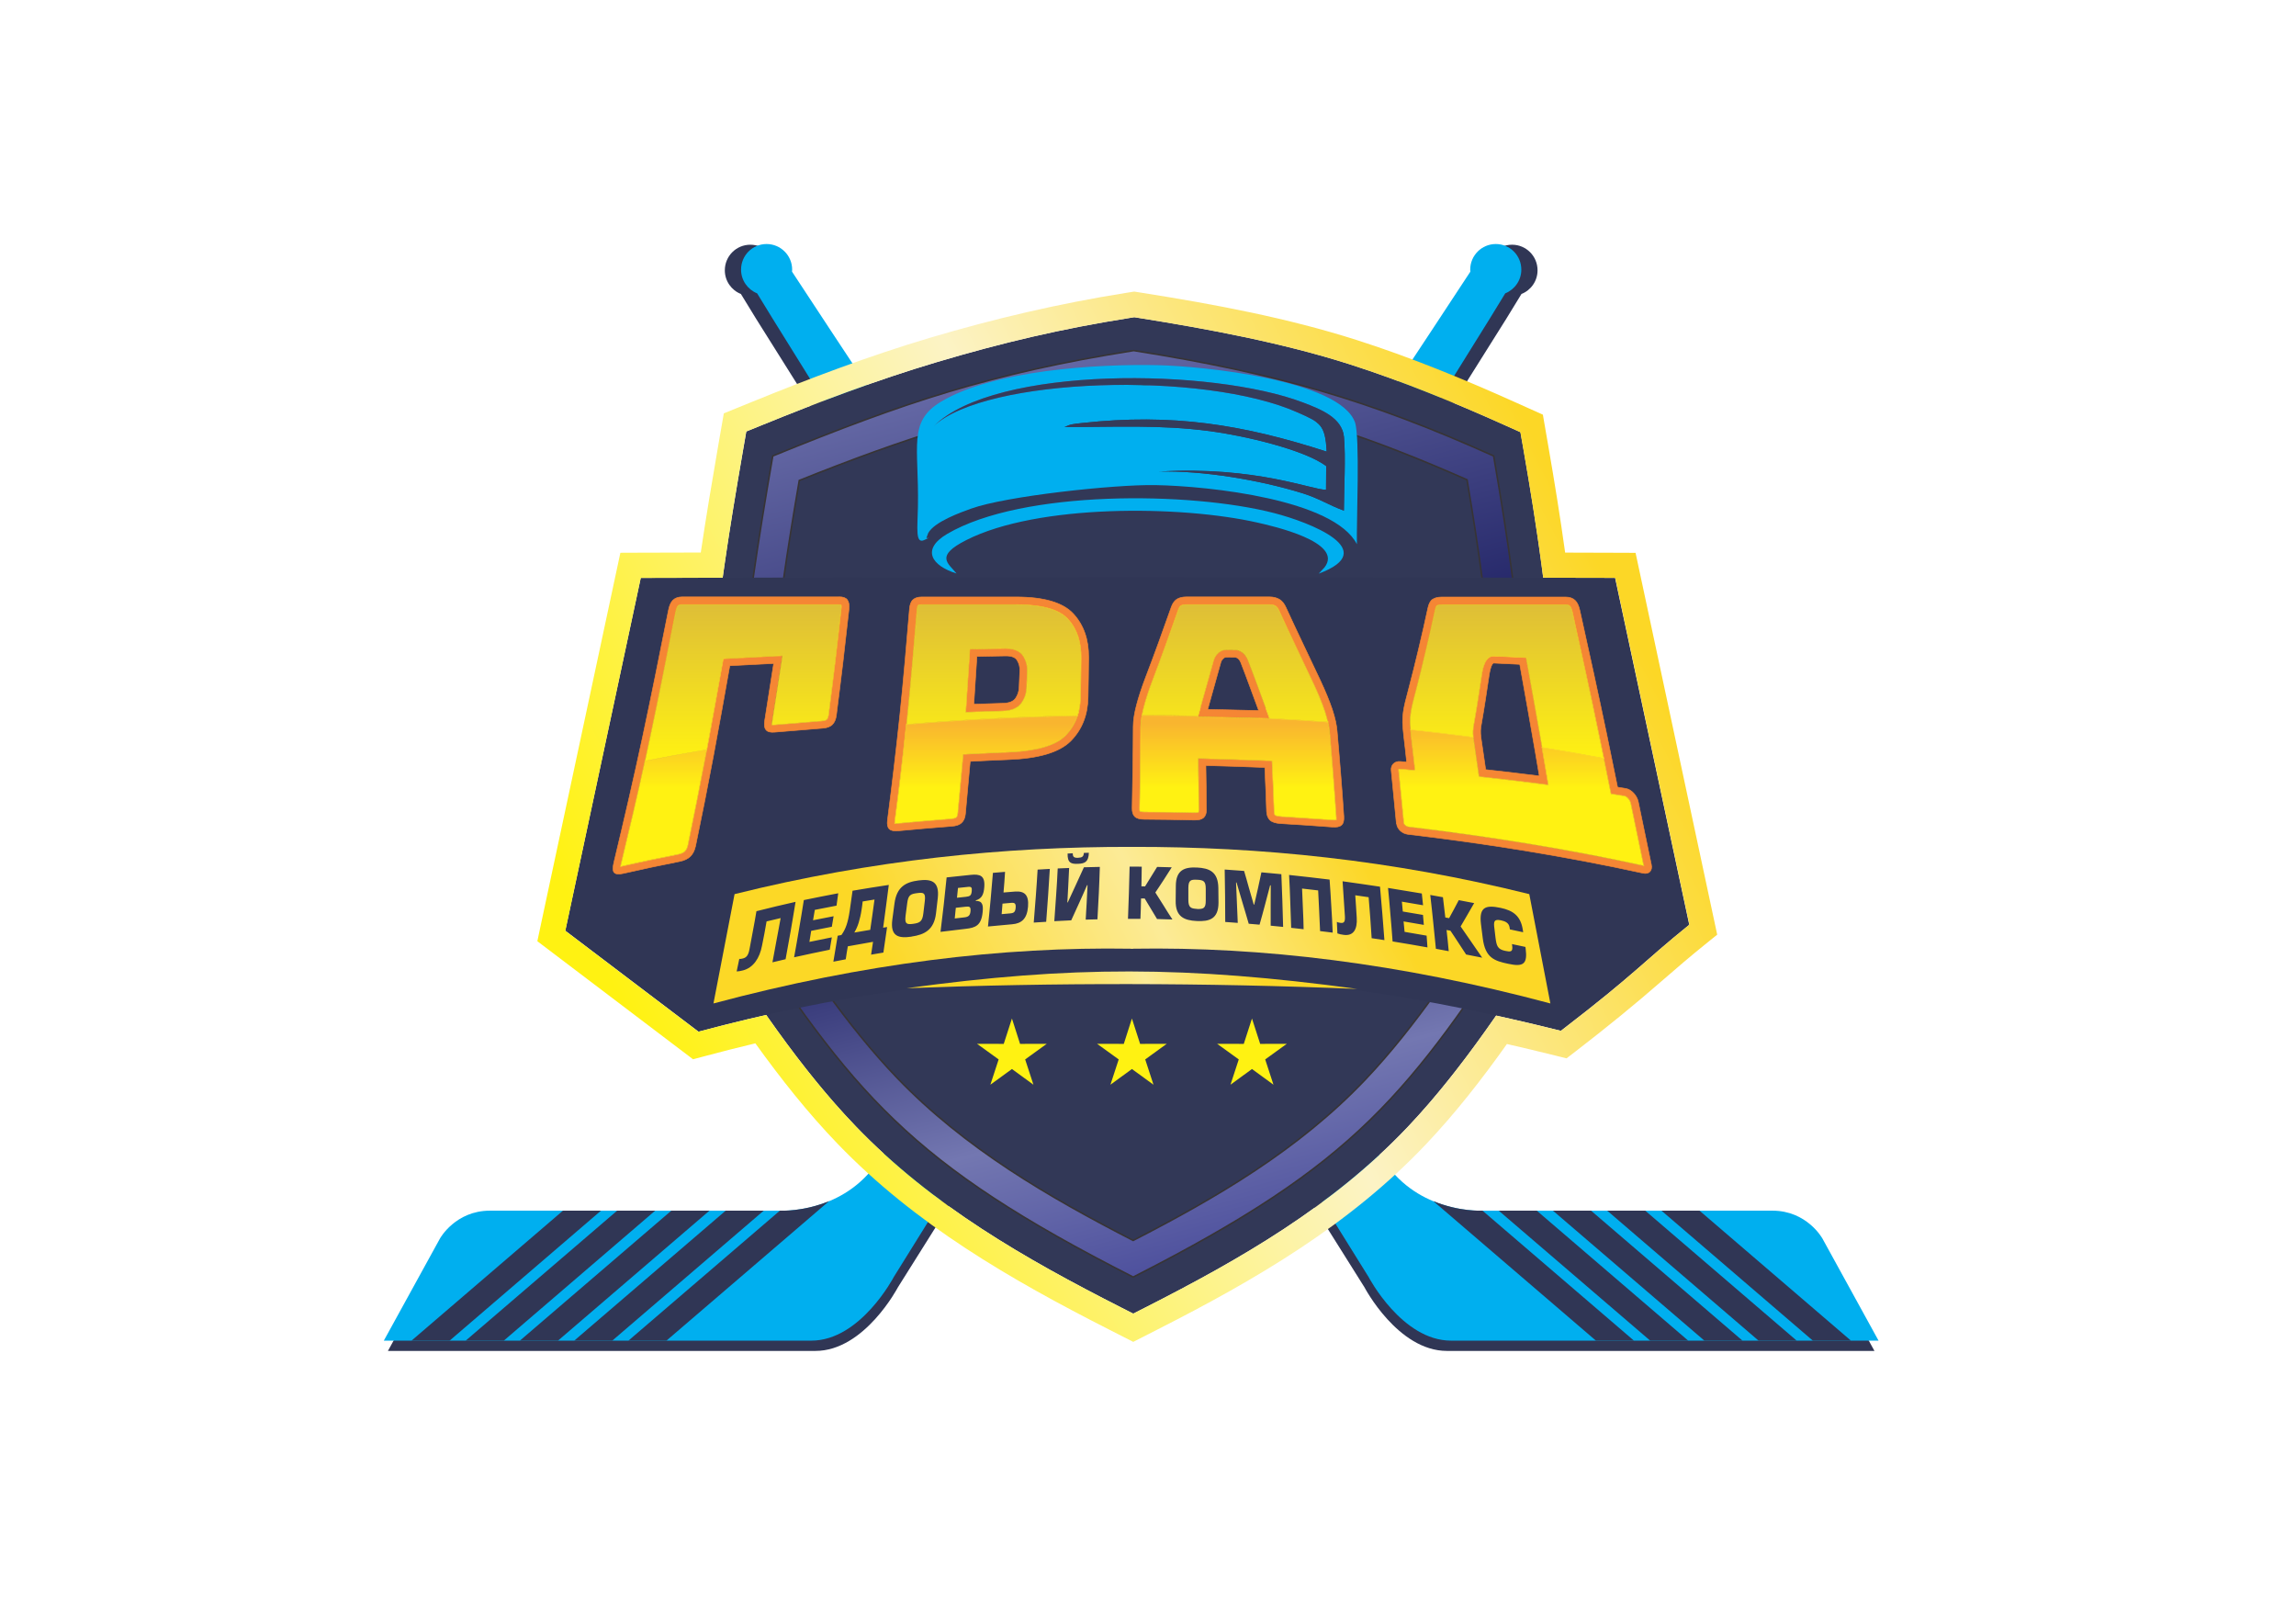 <?xml version="1.0" encoding="UTF-8"?>
<!DOCTYPE svg PUBLIC "-//W3C//DTD SVG 1.1//EN" "http://www.w3.org/Graphics/SVG/1.1/DTD/svg11.dtd">
<!-- Creator: CorelDRAW X6 -->
<svg xmlns="http://www.w3.org/2000/svg" xml:space="preserve" width="297mm" height="210mm" version="1.1" style="shape-rendering:geometricPrecision; text-rendering:geometricPrecision; image-rendering:optimizeQuality; fill-rule:evenodd; clip-rule:evenodd"
viewBox="0 0 29700 21000"
 xmlns:xlink="http://www.w3.org/1999/xlink">
 <defs>
  <style type="text/css">
   <![CDATA[
    .str1 {stroke:#F58634;stroke-width:7.62}
    .str2 {stroke:#FCD726;stroke-width:7.62}
    .str0 {stroke:#373435;stroke-width:20}
    .fil1 {fill:#00AFEF}
    .fil0 {fill:#303655}
    .fil2 {fill:#323857}
    .fil11 {fill:#353B5A}
    .fil7 {fill:#373435}
    .fil6 {fill:#F58634}
    .fil9 {fill:#FFF212}
    .fil5 {fill:#323857;fill-rule:nonzero}
    .fil13 {fill:url(#id0)}
    .fil3 {fill:url(#id1)}
    .fil12 {fill:url(#id2)}
    .fil8 {fill:url(#id3)}
    .fil4 {fill:url(#id4)}
    .fil10 {fill:url(#id5)}
   ]]>
  </style>
  <linearGradient id="id0" gradientUnits="userSpaceOnUse" x1="14544.5" y1="9842.41" x2="14544.5" y2="7819.93">
   <stop offset="0" style="stop-color:#FFF212"/>
   <stop offset="1" style="stop-color:#DEBE37"/>
  </linearGradient>
  <linearGradient id="id1" gradientUnits="userSpaceOnUse" x1="16338.6" y1="16996.5" x2="12926.5" y2="4054.62">
   <stop offset="0" style="stop-color:#3E4095"/>
   <stop offset="0.22" style="stop-color:#7377B1"/>
   <stop offset="0.522" style="stop-color:#141659"/>
   <stop offset="1" style="stop-color:#6F73AF"/>
  </linearGradient>
  <linearGradient id="id2" gradientUnits="userSpaceOnUse" x1="14645" y1="11000.2" x2="14645" y2="9354.81">
   <stop offset="0" style="stop-color:#FFF212"/>
   <stop offset="0.49" style="stop-color:#FFF212"/>
   <stop offset="1" style="stop-color:#F9B52F"/>
  </linearGradient>
  <linearGradient id="id3" gradientUnits="userSpaceOnUse" x1="20745.3" y1="7423.01" x2="8417.6" y2="13703.2">
   <stop offset="0" style="stop-color:#FCD726"/>
   <stop offset="0.451" style="stop-color:#FCF3C5"/>
   <stop offset="1" style="stop-color:#FFF212"/>
  </linearGradient>
  <linearGradient id="id4" gradientUnits="userSpaceOnUse" x1="17373.1" y1="10573" x2="11911.6" y2="13355.3">
   <stop offset="0" style="stop-color:#FCD726"/>
   <stop offset="0.451" style="stop-color:#FCEB97"/>
   <stop offset="1" style="stop-color:#FCD826"/>
  </linearGradient>
  <linearGradient id="id5" gradientUnits="userSpaceOnUse" xlink:href="#id4" x1="15972.1" y1="11962.5" x2="13312.6" y2="13317.4">
  </linearGradient>
 </defs>
 <g id="Слой_x0020_1">
  <g id="_281052464">
   <path class="fil0" d="M5748 16146c0,0 199,-354 642,-354 442,0 3761,0 3761,0 0,0 748,42 1212,-571 498,-656 7262,-10772 7867,-11700 -1,-8 -2,-17 -2,-25 0,-183 148,-331 331,-331 183,0 330,148 330,331 0,139 -86,258 -208,306l-196 320 -7870 12527c0,0 -431,823 -1067,823 -465,0 -5530,0 -5530,0l730 -1327z"/>
   <path class="fil1" d="M5695 16012c0,0 199,-354 642,-354 442,0 3760,0 3760,0 0,0 748,42 1213,-571 497,-656 7105,-10647 7710,-11574 -1,-9 -2,-17 -2,-26 0,-182 148,-331 331,-331 183,0 330,148 330,331 0,139 -86,258 -208,307l-196 320 -7713 12401c0,0 -431,824 -1067,824 -464,0 -5530,0 -5530,0l730 -1328z"/>
   <path class="fil0" d="M8475 15658l-1958 1681c-173,0 -339,0 -493,0l1959 -1681c164,0 329,0 492,0z"/>
   <path class="fil0" d="M7282 15658c156,0 321,0 492,0l-1958 1681c-192,0 -358,0 -493,0l1959 -1681z"/>
   <path class="fil0" d="M9177 15658l-1959 1681c-168,0 -333,0 -493,0l1959 -1681c172,0 339,0 493,0z"/>
   <path class="fil0" d="M9879 15658l-1959 1681c-164,0 -328,0 -492,0l1959 -1681c200,0 369,0 493,0z"/>
   <path class="fil0" d="M10093 15658c0,0 296,16 632,-124l-2104 1805c-161,0 -325,0 -492,0l1959 -1681c3,0 5,0 5,0z"/>
   <path class="fil0" d="M23517 16146c0,0 -199,-354 -642,-354 -442,0 -3761,0 -3761,0 0,0 -748,42 -1212,-571 -498,-656 -7262,-10772 -7867,-11700 1,-8 2,-17 2,-25 0,-183 -148,-331 -331,-331 -183,0 -330,148 -330,331 0,139 86,258 208,306l196 320 7870 12527c0,0 431,823 1067,823 465,0 5530,0 5530,0l-730 -1327z"/>
   <path class="fil1" d="M23570 16012c0,0 -199,-354 -642,-354 -442,0 -3760,0 -3760,0 0,0 -748,42 -1213,-571 -497,-656 -7105,-10647 -7710,-11574 1,-9 2,-17 2,-26 0,-182 -148,-331 -331,-331 -183,0 -330,148 -330,331 0,139 86,258 208,307l196 320 7713 12401c0,0 431,824 1067,824 464,0 5530,0 5530,0l-730 -1328z"/>
   <path class="fil0" d="M20790 15658l1958 1681c173,0 339,0 493,0l-1959 -1681c-164,0 -329,0 -492,0z"/>
   <path class="fil0" d="M21984 15658c-156,0 -321,0 -492,0l1958 1681c192,0 358,0 493,0l-1959 -1681z"/>
   <path class="fil0" d="M20088 15658l1959 1681c168,0 333,0 493,0l-1959 -1681c-172,0 -339,0 -493,0z"/>
   <path class="fil0" d="M19387 15658l1959 1681c164,0 328,0 492,0l-1959 -1681c-200,0 -369,0 -493,0z"/>
   <path class="fil0" d="M19172 15658c0,0 -296,16 -632,-124l2104 1805c161,0 325,0 492,0l-1959 -1681c-3,0 -5,0 -5,0z"/>
   <path class="fil2" d="M20103 12008c-578,887 -1173,1807 -1892,2566 -976,1030 -2168,1712 -3387,2332l-165 84 -165 -84c-1229,-625 -2436,-1311 -3426,-2341 -726,-755 -1325,-1667 -1905,-2557l-73 -112 0 -137c0,-998 18,-1993 107,-2987 88,-993 245,-1975 416,-2955l41 -237 207 -84c744,-303 1492,-585 2258,-813 854,-254 1623,-434 2498,-572l56 -9 56 9c893,142 1860,322 2727,599 687,220 1354,494 2016,791l196 88 40 228c171,981 315,1959 389,2954 74,993 81,1992 81,2988l0 137 -73 112z"/>
   <path class="fil3 str0" d="M14659 16517c-2899,-1474 -3612,-2355 -5178,-4758 0,-2384 108,-3521 515,-5862 1702,-693 2814,-1069 4669,-1363 1855,294 3050,642 4656,1363 407,2342 463,3479 463,5862 -1566,2403 -2227,3284 -5126,4758zm4735 -4895c-1,-927 -9,-1857 -78,-2782 -66,-887 -191,-1761 -339,-2635 -572,-252 -1149,-485 -1742,-674 -813,-260 -1733,-430 -2570,-565 -824,133 -1538,303 -2342,542 -672,200 -1330,444 -1984,706 -150,875 -286,1754 -364,2640 -82,921 -101,1843 -103,2767 526,807 1079,1639 1734,2321 878,913 1963,1541 3052,2101 1078,-554 2146,-1176 3009,-2087 650,-686 1200,-1528 1726,-2335z"/>
   <path class="fil0" d="M8288 7474c-339,1587 -637,2978 -976,4564 996,-364 2175,-651 3364,-847 2219,-365 5437,-401 7683,-98 1272,171 2522,454 3492,866 -339,-1587 -620,-2899 -959,-4485 -4210,-12 -8394,-11 -12604,0z"/>
   <path class="fil0" d="M14988 12623l0 8 -345 -6 -345 6 0 -8c-1817,3 -3509,251 -5262,720l-1722 -1305 1777 -1019c1839,-457 3659,-458 5553,-458 1894,0 3694,-51 5533,406l1676 992c-634,512 -665,606 -1662,1373 -1727,-430 -3373,-706 -5202,-709z"/>
   <path class="fil4" d="M9502 11564c1782,-443 3486,-615 5140,-611 1654,-4 3358,168 5140,611 91,471 182,943 273,1414 -1952,-522 -3739,-735 -5395,-708l0 1 -18 0 -18 0 0 -1c-1657,-27 -3443,186 -5395,708 91,-471 182,-943 273,-1414z"/>
   <path class="fil5" d="M9785 11785c-13,82 -29,164 -44,246 -15,82 -31,164 -46,246 -14,74 -37,107 -84,119 -23,6 -37,8 -48,6 -11,54 -23,108 -34,162 24,-1 47,-4 84,-14 131,-35 213,-156 244,-319 10,-52 21,-104 31,-157 10,-52 19,-105 28,-157 61,-14 122,-29 182,-43 -18,95 -34,191 -53,286 -18,95 -35,191 -53,286 57,-14 112,-27 170,-40 23,-124 45,-247 67,-371 22,-124 41,-247 62,-371 -167,38 -336,77 -506,121zm754 -17c94,-18 187,-37 282,-55 7,-53 14,-107 22,-160 -148,28 -296,57 -445,88 -19,123 -40,247 -61,370 -21,123 -42,247 -65,370 154,-35 307,-66 461,-98 9,-53 19,-107 27,-160 -97,19 -194,39 -290,59 7,-48 15,-96 23,-143 89,-18 179,-36 267,-53 8,-45 16,-90 23,-136 -89,17 -177,35 -266,52 7,-45 15,-90 23,-134zm489 -247c-11,85 -23,170 -36,255 -12,80 -25,140 -42,189 -17,50 -38,89 -66,128 -16,3 -33,6 -48,9 -9,56 -18,112 -28,168 -10,56 -19,112 -28,168 53,-10 106,-20 160,-31 9,-56 16,-112 27,-168 109,-20 218,-39 326,-58 -8,55 -16,111 -25,166 53,-9 105,-18 159,-27 7,-55 15,-110 24,-165 8,-55 16,-110 24,-165 -16,3 -34,5 -51,8 12,-92 24,-184 37,-276 13,-93 24,-185 36,-277 -157,24 -311,48 -468,75zm284 115c-9,65 -17,131 -27,195 -10,65 -19,130 -28,195 -70,12 -138,23 -206,35 23,-39 41,-78 56,-126 14,-48 29,-104 39,-176 5,-33 10,-66 13,-100 51,-8 103,-17 152,-25zm479 477c166,-24 292,-85 317,-302 8,-66 16,-133 23,-199 23,-217 -88,-246 -249,-225 -164,21 -284,81 -312,302 -8,67 -18,135 -27,202 -30,221 80,247 248,223zm23 -165c-85,12 -113,2 -100,-104 7,-53 14,-107 21,-161 13,-107 43,-121 129,-132 83,-11 111,-4 99,101 -6,53 -12,107 -19,160 -12,106 -45,124 -130,136zm353 104c108,-14 216,-27 325,-39 129,-14 202,-45 219,-216 9,-87 0,-148 -89,-145 -1,-2 -1,-5 0,-7 81,-23 103,-82 110,-170 13,-152 -56,-172 -175,-160 -103,10 -208,21 -312,33 -12,117 -24,235 -37,352 -13,118 -28,235 -42,352zm225 -568c45,-5 91,-9 134,-14 42,-4 48,13 44,55 -5,56 -21,68 -77,74 -39,4 -76,8 -114,12 4,-42 8,-85 13,-127zm-28 257c41,-5 82,-9 126,-14 53,-6 69,1 64,59 -5,57 -29,73 -81,79 -41,5 -82,9 -123,14 4,-46 9,-92 14,-138zm638 -465c-53,4 -106,9 -158,13 -9,116 -20,231 -30,347 -10,116 -23,231 -34,347 104,-10 209,-20 312,-29 124,-10 193,-72 206,-226 13,-154 -45,-206 -169,-197 -49,4 -99,8 -148,12 3,-45 8,-89 11,-134 4,-44 6,-89 9,-134zm-34 411c38,-3 75,-7 112,-10 46,-4 63,8 58,65 -5,53 -23,67 -69,71 -37,3 -75,7 -112,10 4,-46 8,-91 11,-137zm612 -449c-55,3 -106,6 -158,9 -7,114 -14,229 -23,343 -8,114 -18,228 -27,342 53,-4 106,-7 161,-10 8,-114 17,-228 25,-342 8,-114 14,-228 22,-342zm251 -12c-49,2 -101,4 -149,6 -5,114 -12,228 -20,341 -7,114 -15,228 -24,341 72,-4 145,-8 219,-11 35,-76 70,-152 104,-228 34,-76 69,-152 101,-227 2,0 4,0 6,0 -3,74 -7,149 -11,223 -4,74 -8,149 -13,223 50,-2 101,-3 152,-4 7,-113 12,-226 18,-339 6,-113 9,-226 13,-339 -69,2 -138,3 -206,5 -34,76 -69,151 -104,227 -34,76 -69,152 -105,228 -2,0 -4,0 -5,0 3,-74 8,-149 12,-224 4,-75 8,-149 11,-224zm46 -190c-22,1 -45,2 -67,3 -3,123 47,137 135,133 83,-3 137,-21 140,-143 -23,1 -43,1 -65,2 -2,48 -23,61 -74,63 -51,2 -70,-10 -69,-58zm892 173c-53,-1 -105,-1 -157,-1 -2,113 -6,225 -9,338 -3,113 -7,225 -12,338 54,0 106,-1 161,0 1,-44 4,-88 5,-132 2,-44 2,-88 3,-132 15,0 32,0 47,0 27,44 54,89 80,133 27,45 54,89 80,133 66,2 132,4 199,6 -39,-58 -75,-117 -111,-175 -36,-58 -73,-117 -110,-174 36,-55 73,-108 108,-163 35,-54 69,-109 104,-163 -63,-2 -127,-3 -189,-5 -51,84 -104,168 -156,252 -15,0 -32,0 -47,-1 2,-85 3,-169 4,-254zm712 703c165,8 280,-28 281,-237 0,-64 -1,-128 -2,-191 -3,-209 -116,-256 -277,-264 -159,-7 -272,30 -273,238 0,64 -1,127 -2,191 -4,208 111,255 273,263zm3 -157c-82,-4 -112,-19 -112,-119 0,-51 0,-102 0,-152 1,-101 31,-110 112,-106 83,4 113,16 113,116 0,51 0,102 0,152 1,101 -29,113 -113,110zm358 -509c2,113 4,226 5,339 1,113 2,226 2,339 54,3 107,7 162,12 -3,-87 -8,-174 -11,-261 -3,-87 -7,-174 -11,-261 2,0 3,-1 6,-1 27,89 53,178 79,267 26,89 54,178 79,267 46,4 93,7 140,12 25,-85 47,-170 70,-255 23,-85 44,-170 67,-255 2,1 5,2 8,3 0,87 -1,174 -1,260 0,87 0,174 0,260 53,5 106,10 161,16 -3,-114 -6,-227 -10,-341 -4,-114 -9,-227 -13,-341 -87,-9 -172,-16 -258,-24 -15,70 -29,139 -45,209 -16,70 -32,139 -48,209 -2,0 -4,0 -6,-1 -21,-73 -43,-145 -63,-218 -20,-72 -40,-145 -62,-217 -83,-6 -167,-12 -249,-18zm833 70c7,114 11,228 15,342 4,114 9,228 12,342 54,6 107,12 161,18 -1,-88 -5,-175 -9,-263 -4,-88 -7,-175 -11,-263 69,8 138,16 208,24 4,88 8,176 13,263 5,88 9,176 12,263 54,7 108,13 163,20 -5,-114 -10,-229 -18,-343 -7,-115 -13,-229 -22,-343 -175,-21 -351,-42 -525,-60zm692 82c6,75 11,150 15,226 5,75 11,150 15,226 4,68 -9,92 -55,86 -23,-3 -35,-6 -49,-13 2,50 4,99 7,149 25,9 47,15 82,19 125,17 178,-71 168,-222 -3,-48 -6,-97 -9,-145 -3,-48 -7,-96 -10,-145 58,8 116,17 173,25 7,88 14,177 21,265 6,88 12,177 18,265 55,8 109,16 165,25 -8,-115 -17,-230 -27,-345 -10,-115 -19,-230 -30,-346 -162,-24 -323,-48 -484,-70zm765 263c93,15 183,31 276,47 -5,-51 -11,-101 -16,-152 -145,-25 -291,-49 -437,-72 12,116 21,231 31,346 10,115 20,231 28,346 150,24 300,50 451,77 -3,-51 -7,-101 -11,-152 -96,-17 -191,-33 -285,-49 -5,-45 -8,-90 -13,-135 88,15 173,30 262,45 -4,-43 -8,-86 -11,-129 -88,-15 -175,-30 -261,-44 -5,-42 -8,-84 -12,-127zm532 -57c-55,-10 -108,-19 -163,-29 14,116 26,232 38,348 12,116 24,232 35,348 55,10 109,20 166,31 -4,-46 -8,-91 -13,-137 -5,-46 -9,-91 -15,-137 16,3 34,6 50,9 34,51 69,102 102,154 33,51 67,103 101,154 68,14 138,27 208,41 -48,-68 -93,-135 -140,-203 -47,-67 -93,-134 -139,-201 30,-50 59,-101 88,-151 29,-51 58,-101 87,-151 -66,-13 -133,-25 -199,-38 -40,78 -83,156 -125,233 -18,-3 -34,-6 -49,-9 -10,-88 -20,-175 -31,-263zm1039 453c-1,-9 -3,-18 -4,-28 -27,-182 -125,-253 -287,-287 -92,-19 -163,-24 -207,4 -44,28 -62,89 -48,205 7,61 15,121 23,182 16,128 54,203 111,249 57,46 132,65 218,83 198,43 252,3 226,-197 -1,-7 -2,-14 -3,-21 -59,-13 -116,-25 -174,-37 1,7 2,14 3,21 11,83 -21,81 -90,67 -101,-21 -112,-66 -126,-171 -5,-37 -8,-74 -13,-110 -14,-101 -8,-133 85,-114 56,12 101,34 110,90 1,9 3,18 4,27 57,12 114,24 172,37z"/>
   <path class="fil6 str1" d="M18063 10651c-22,-229 -45,-459 -67,-688 -7,-68 45,-120 115,-114 28,2 57,5 85,7 -12,-113 -24,-226 -38,-339 -8,-68 -12,-126 -14,-173 -1,-47 2,-91 8,-133 6,-42 15,-87 26,-133 11,-46 25,-100 42,-162 46,-173 88,-346 130,-520 41,-175 83,-351 120,-529 11,-55 31,-94 59,-114 31,-21 70,-31 120,-31l489 0 7 0 8 0 3 0 6 0 8 0 1084 0c50,0 90,14 120,42 30,28 50,73 63,135 118,531 235,1063 346,1594 47,229 94,458 141,688 35,5 71,11 106,17 73,12 145,90 162,171 56,271 113,542 169,813 17,80 -30,128 -108,111 -1035,-226 -2047,-385 -3043,-503 -73,-9 -138,-69 -144,-138zm-2271 -2084c-58,203 -112,406 -170,608 220,4 440,9 660,15 -77,-207 -151,-415 -231,-620 -10,-26 -23,-42 -36,-53 -13,-11 -28,-16 -45,-17 -35,0 -69,-1 -104,-1 -15,0 -29,5 -40,16 -12,11 -27,27 -34,52zm-186 1900c1,51 -13,87 -38,109 -25,22 -63,31 -120,30 -216,-5 -432,-9 -648,-10 -55,0 -98,-12 -121,-35 -24,-23 -35,-59 -34,-110 4,-176 7,-351 9,-527 3,-176 4,-351 5,-527 0,-80 15,-172 42,-276 27,-103 66,-224 119,-363 57,-151 115,-301 169,-453 54,-150 109,-302 162,-453 16,-45 38,-78 69,-100 31,-21 74,-32 127,-32 358,0 715,0 1074,0 51,0 95,11 131,33 35,22 61,56 82,102 71,156 145,312 219,468 74,157 149,314 224,472 68,145 120,272 157,381 36,109 57,205 63,288 15,183 32,365 46,548 14,183 29,365 40,548 3,52 -5,90 -30,111 -24,22 -63,29 -119,25 -225,-17 -449,-32 -672,-45 -58,-4 -104,-17 -132,-42 -27,-24 -44,-63 -46,-115 -5,-189 -15,-379 -23,-568 -256,-10 -510,-19 -763,-25 3,187 7,375 7,562zm-3294 219c-229,18 -460,37 -690,59 -58,5 -97,-2 -119,-24 -22,-21 -30,-59 -23,-112 59,-455 113,-911 161,-1368 47,-455 86,-912 124,-1368 5,-53 18,-92 45,-116 25,-23 61,-36 112,-36 408,0 814,0 1221,0 362,0 608,73 741,217 133,144 200,332 198,564 -1,171 -4,342 -7,513 -4,232 -78,420 -224,568 -146,147 -417,227 -806,241 -167,6 -332,15 -495,23 -22,227 -40,454 -62,681 -5,52 -23,90 -51,115 -27,25 -68,39 -126,43zm325 -2198c-14,206 -27,413 -40,620 126,-4 251,-8 377,-12 82,-2 136,-25 163,-65 28,-41 44,-88 46,-139 3,-71 6,-143 9,-214 3,-51 -10,-97 -34,-137 -23,-40 -73,-59 -153,-58 -124,2 -247,4 -368,7zm-1784 -768c-676,0 -1354,0 -2030,0 -51,0 -90,15 -119,43 -29,29 -47,75 -59,138 -108,542 -216,1085 -332,1627 -116,542 -242,1085 -372,1626 -15,64 -16,108 3,130 20,23 61,26 121,12 244,-56 487,-107 729,-155 58,-12 103,-33 135,-64 33,-32 56,-76 69,-137 81,-388 158,-777 231,-1165 73,-388 142,-777 211,-1165 189,-10 378,-20 568,-29 -38,246 -77,492 -116,738 -9,58 -3,99 18,122 20,24 58,33 111,28 208,-18 416,-35 622,-51 55,-4 95,-19 123,-46 27,-26 46,-67 53,-123 29,-229 58,-458 85,-686 27,-229 52,-458 78,-686 6,-55 -3,-95 -22,-120 -19,-25 -54,-38 -105,-38zm8470 856l0 0c-11,-1 -40,20 -62,167 -31,206 -61,411 -97,614 -6,33 -11,63 -12,91 -1,29 1,59 5,89 21,139 41,278 61,417 231,25 462,53 694,82 -17,-101 -34,-201 -51,-302 -65,-380 -134,-761 -202,-1142 -112,-6 -225,-11 -336,-16z"/>
   <path class="fil7" d="M21261 11195c-56,-269 -112,-537 -167,-806 -7,-34 -45,-88 -82,-94 -35,-6 -70,-11 -106,-17l-67 -10 -14 -67c-47,-229 -94,-458 -141,-687 -110,-532 -227,-1062 -345,-1592 -5,-23 -17,-69 -35,-85 -14,-13 -35,-15 -53,-15l-1603 0c-19,0 -48,2 -64,13 -9,8 -18,42 -20,54 -37,178 -79,355 -121,532 -41,175 -84,349 -130,523 -14,53 -29,106 -41,159 -10,41 -18,83 -24,125 -6,38 -8,77 -7,116 2,55 7,110 13,164 13,113 25,227 38,340l13 118 -119 -10c-28,-2 -56,-5 -85,-7 -2,0 -7,0 -9,1 -1,1 -1,5 0,6 23,230 46,459 68,689 2,25 36,47 59,50 1022,122 2037,283 3043,503zm-1935 -2714c112,5 225,10 337,16l77 4 14 76c69,381 137,762 203,1143 17,101 34,201 51,302l22 130 -130 -17c-231,-29 -462,-57 -693,-82l-75 -8 -11 -75c-20,-139 -40,-277 -61,-416 -5,-35 -7,-70 -6,-105 1,-36 7,-71 14,-106 36,-203 66,-407 97,-611 13,-88 42,-256 163,-250zm-2042 2122c2,-10 1,-25 1,-32 -12,-182 -26,-365 -40,-547 -14,-183 -31,-365 -46,-548 -7,-89 -30,-181 -59,-265 -42,-126 -95,-250 -152,-371 -74,-158 -150,-315 -224,-472 -73,-156 -148,-312 -219,-469 -10,-21 -24,-47 -44,-59 -24,-15 -52,-19 -80,-19 -358,0 -716,0 -1074,0 -21,0 -54,3 -72,15 -16,11 -26,34 -32,51 -53,152 -108,303 -162,454 -54,152 -112,303 -169,455 -44,115 -85,233 -116,353 -21,81 -38,168 -39,252 -1,176 -3,352 -5,528 -3,176 -5,352 -9,528 0,7 0,28 4,36 12,6 42,8 54,8 216,1 433,5 649,10 11,0 44,0 53,-5 5,-6 5,-27 5,-34l0 -1 0 -1c0,-187 -4,-374 -7,-560l-1 -102 102 3c255,7 509,16 764,25l90 3 4 90c8,190 18,380 23,570 0,12 3,35 13,44 13,11 57,16 73,17 225,14 449,29 674,45 9,1 30,2 43,-1zm-1006 -1314c-220,-6 -439,-11 -659,-15l-127 -2 35 -122c58,-202 112,-406 170,-608 11,-38 32,-70 61,-96 29,-27 68,-42 108,-42 35,0 70,1 105,1 39,1 75,14 105,39 30,25 51,57 66,93 81,206 154,414 231,621l50 136 -145 -4zm-4704 1361c12,1 29,0 37,-1 230,-21 461,-41 691,-59 18,-1 53,-6 67,-18 14,-12 18,-35 20,-52 22,-227 41,-454 62,-681l8 -84 84 -4c165,-8 331,-17 497,-23 223,-9 573,-45 740,-213 137,-138 192,-308 196,-500 3,-171 6,-341 7,-512 1,-186 -45,-359 -172,-497 -149,-162 -465,-185 -669,-185 -407,0 -814,0 -1221,0 -11,0 -36,1 -45,10 -9,8 -13,42 -14,53 -39,457 -77,913 -124,1369 -47,457 -102,914 -161,1370 -1,6 -2,18 -2,27zm1059 -2257c123,-3 246,-5 369,-7 92,-1 190,21 239,107 34,59 50,123 47,191 -4,71 -6,142 -9,213 -3,69 -24,133 -63,190 -54,81 -150,106 -241,109 -125,4 -251,8 -376,12l-108 4 7 -108c13,-207 27,-413 40,-620l6 -90 90 -2zm-2651 982c9,1 20,0 26,0 208,-18 415,-35 623,-51 18,-1 49,-5 63,-19 14,-14 21,-46 23,-64 29,-228 58,-457 85,-686 27,-229 52,-457 78,-686 1,-10 3,-33 -1,-46 -9,-2 -22,-3 -29,-3 -677,0 -1353,0 -2030,0 -18,0 -37,2 -50,15 -17,16 -28,66 -32,87 -108,543 -216,1087 -332,1628 -117,545 -243,1087 -373,1629 -1,6 -4,16 -6,27 5,-1 10,-2 13,-3 243,-56 487,-107 732,-155 29,-6 64,-17 86,-38 23,-23 35,-55 41,-87 80,-387 157,-775 230,-1164 73,-388 142,-776 210,-1164l14 -76 78 -4c190,-10 379,-20 569,-29l120 -6 -18 118c-38,246 -77,492 -116,738 -1,8 -3,25 -3,38z"/>
   <path class="fil8" d="M19353 13135c-353,508 -727,1001 -1142,1439 -976,1030 -2168,1712 -3387,2332l-165 84 -165 -84c-1229,-625 -2436,-1311 -3426,-2341 -421,-438 -800,-929 -1157,-1438 -291,66 -582,138 -876,217l-1722 -1305c339,-1587 637,-2978 976,-4564 353,-1 706,-2 1059,-3 77,-553 169,-1104 264,-1654l41 -237 207 -84c744,-303 1492,-585 2258,-813 854,-254 1623,-434 2498,-572l56 -9 56 9c893,142 1860,322 2727,599 687,220 1354,494 2016,791l196 88 40 228c96,551 184,1101 255,1654 311,1 621,2 932,2 339,1587 620,2899 959,4485 -634,512 -665,606 -1662,1373 -281,-70 -559,-136 -836,-197zm141 366c-322,453 -665,894 -1047,1297 -992,1047 -2205,1752 -3476,2398l-312 159 -312 -159c-1282,-652 -2507,-1359 -3514,-2405 -388,-403 -735,-843 -1062,-1297 -218,52 -436,107 -652,165l-154 41 -2014 -1527 43 -203c325,-1521 650,-3043 976,-4564l55 -257 263 -1c259,-1 518,-1 777,-2 69,-463 146,-924 226,-1385l72 -415 374 -152c751,-306 1511,-592 2288,-824 841,-250 1673,-444 2540,-582l107 -17 107 17c929,147 1878,324 2775,611 700,224 1380,504 2050,805l354 159 69 399c80,461 155,922 219,1385 216,1 432,1 648,2l263 1 55 257c320,1495 639,2990 959,4485l42 196 -156 126c-185,149 -364,302 -543,458 -368,321 -738,622 -1125,920l-125 96 -153 -38c-205,-51 -410,-100 -616,-147z"/>
   <g>
    <polygon class="fil9" points="16195,13173 16301,13501 16645,13500 16366,13702 16473,14029 16195,13826 15917,14029 16024,13702 15745,13500 16089,13501 "/>
    <polygon class="fil9" points="14642,13173 14748,13501 15092,13500 14814,13702 14921,14029 14642,13826 14364,14029 14471,13702 14192,13500 14537,13501 "/>
    <polygon class="fil9" points="13090,13173 13195,13501 13540,13500 13261,13702 13368,14029 13090,13826 12811,14029 12918,13702 12639,13500 12984,13501 "/>
   </g>
   <path class="fil10" d="M11728 12781c1902,-73 3845,-72 5829,9 -2212,-299 -3700,-300 -5829,-9z"/>
   <path class="fil1" d="M12079 5511c793,-785 3606,-752 4777,-305 231,88 506,196 529,446 24,265 0,672 -1,952 -196,-71 -318,-158 -540,-226 -546,-169 -1290,-295 -1853,-279 1256,-74 1992,243 2162,235l2 -306c-284,-214 -1067,-395 -1505,-452 -657,-86 -1225,-52 -1880,-53 82,-39 114,-39 229,-52 1162,-127 2071,17 3162,370 -17,-353 -86,-378 -371,-505 -1224,-546 -4053,-452 -4711,175zm2869 763c702,13 2308,187 2604,764 -6,-284 42,-1394 -25,-1577 -200,-549 -1975,-725 -2546,-738 -802,-18 -2137,67 -2811,474 -427,258 -282,572 -296,1352 -5,281 -37,492 83,435 116,-55 13,-6 29,-34l21 -56c81,-146 414,-265 556,-316 444,-161 1851,-314 2384,-304z"/>
   <path class="fil11" d="M12079 5511c659,-627 3487,-722 4711,-175 284,127 354,152 371,505 -1091,-353 -2000,-497 -3162,-370 -116,13 -147,13 -229,52 655,1 1223,-33 1880,53 438,57 1221,239 1505,452l-2 306c-170,7 -906,-310 -2162,-235 563,-16 1307,109 1853,279 222,69 343,155 540,226 1,-280 25,-687 1,-952 -22,-250 -298,-358 -529,-446 -1171,-447 -3984,-480 -4777,305z"/>
   <path class="fil1" d="M12374 7418c-109,-135 -285,-225 126,-433 920,-467 2768,-452 3766,-226 186,42 1127,251 866,581l-74 79c817,-303 -115,-664 -576,-783 -1088,-281 -3258,-301 -4229,269 -340,200 -203,412 120,512z"/>
   <path class="fil12 str2" d="M21261 11195c-56,-269 -112,-537 -167,-806 -7,-34 -45,-88 -82,-94 -35,-6 -70,-11 -106,-17l-67 -10 -14 -67c-27,-132 -54,-265 -81,-397 -267,-51 -533,-98 -798,-141l10 57c17,101 34,201 51,302l22 130 -130 -17c-231,-29 -462,-57 -693,-82l-75 -8 -11 -75c-20,-139 -40,-277 -61,-416 -1,-8 -2,-15 -3,-23 -271,-36 -541,-68 -809,-97 2,24 5,48 7,72 13,113 25,227 38,340l13 118 -119 -10c-28,-2 -56,-5 -85,-7 -2,0 -7,0 -9,1 -1,1 -1,5 0,6 23,230 46,459 68,689 2,25 36,47 59,50 1022,122 2037,283 3043,503zm-3977 -592c2,-10 1,-25 1,-32 -12,-182 -26,-365 -40,-547 -14,-183 -31,-365 -46,-548 -4,-46 -12,-92 -22,-138 -252,-18 -503,-34 -754,-46l-50 -135 50 136 -145 -4c-220,-6 -439,-11 -659,-15l-127 -2 35 -122 -31 110c-242,-5 -483,-8 -724,-8 -9,50 -15,100 -16,149 -1,176 -3,352 -5,528 -3,176 -5,352 -9,528 0,7 0,28 4,36 12,6 42,8 54,8 216,1 433,5 649,10 11,0 44,0 53,-5 5,-6 5,-27 5,-34l0 -1 0 -1c0,-187 -4,-374 -7,-560l-1 -102 102 3c255,7 509,16 764,25l90 3 4 90c8,190 18,380 23,570 0,12 3,35 13,44 13,11 57,16 73,17 225,14 449,29 674,45 9,1 30,2 43,-1zm-5710 47c12,1 29,0 37,-1 230,-21 461,-41 691,-59 18,-1 53,-6 67,-18 14,-12 18,-35 20,-52 22,-227 41,-454 62,-681l8 -84 84 -4c165,-8 331,-17 497,-23 223,-9 573,-45 740,-213 77,-78 128,-166 159,-262l-1 4c-731,13 -1469,50 -2214,113 -44,419 -94,836 -149,1254 -1,6 -2,18 -2,27zm2374 -1426c1,-5 3,-10 4,-14 -1,5 -2,10 -4,14zm-5605 619c-98,447 -203,892 -310,1337 -1,6 -4,16 -6,27 5,-1 10,-2 13,-3 243,-56 487,-107 732,-155 29,-6 64,-17 86,-38 23,-23 35,-55 41,-87 80,-387 157,-775 230,-1164l12 -63c-265,45 -531,94 -799,146z"/>
   <path class="fil13 str2" d="M20745 9804c-20,-97 -40,-194 -60,-290 -110,-532 -227,-1062 -345,-1592 -5,-23 -17,-69 -35,-85 -14,-13 -35,-15 -53,-15l-1603 0c-19,0 -48,2 -64,13 -9,8 -18,42 -20,54 -37,178 -79,355 -121,532 -41,175 -84,349 -130,523 -14,53 -29,106 -41,159 -10,41 -18,83 -24,125 -6,38 -8,77 -7,116 1,31 3,62 6,93 269,29 538,61 809,97 -3,-27 -4,-55 -3,-82 1,-36 7,-71 14,-106 36,-203 66,-407 97,-611 13,-88 42,-256 163,-250 112,5 225,10 337,16l77 4 14 76c65,362 130,723 193,1086 265,43 531,90 798,141zm-3569 -466c-10,-43 -23,-86 -36,-128 -42,-126 -95,-250 -152,-371 -74,-158 -150,-315 -224,-472 -73,-156 -148,-312 -219,-469 -10,-21 -24,-47 -44,-59 -24,-15 -52,-19 -80,-19 -358,0 -716,0 -1074,0 -21,0 -54,3 -72,15 -16,11 -26,34 -32,51 -53,152 -108,303 -162,454 -54,152 -112,303 -169,455 -44,115 -85,233 -116,353 -9,33 -17,68 -23,102 240,0 482,3 724,8l31 -110c58,-202 112,-406 170,-608 11,-38 32,-70 61,-96 29,-27 68,-42 108,-42 35,0 70,1 105,1 39,1 75,14 105,39 30,25 51,57 66,93 81,206 154,414 231,621l50 135c250,12 502,28 754,46zm-3237 -82c24,-76 36,-157 38,-242 3,-171 6,-341 7,-512 1,-186 -45,-359 -172,-497 -149,-162 -465,-185 -669,-185 -407,0 -814,0 -1221,0 -11,0 -36,1 -45,10 -9,8 -13,42 -14,53 -39,457 -77,913 -124,1369 -4,39 -8,78 -12,116 745,-63 1483,-100 2214,-113zm-1305 -863c123,-3 246,-5 369,-7 92,-1 190,21 239,107 34,59 50,123 47,191 -4,71 -6,142 -9,213 -3,69 -24,133 -63,190 -54,81 -150,106 -241,109 -125,4 -251,8 -376,12l-108 4 7 -108c13,-207 27,-413 40,-620l6 -90 90 -2zm-2651 982c9,1 20,0 26,0 208,-18 415,-35 623,-51 18,-1 49,-5 63,-19 14,-14 21,-46 23,-64 29,-228 58,-457 85,-686 27,-229 52,-457 78,-686 1,-10 3,-33 -1,-46 -9,-2 -22,-3 -29,-3 -677,0 -1353,0 -2030,0 -18,0 -37,2 -50,15 -17,16 -28,66 -32,87 -108,543 -216,1087 -332,1628 -21,97 -42,195 -63,292 267,-53 534,-101 799,-146 68,-367 133,-734 199,-1101l14 -76 78 -4c190,-10 379,-20 569,-29l120 -6 -18 118c-38,246 -77,492 -116,738 -1,8 -3,25 -3,38z"/>
  </g>
 </g>
</svg>
